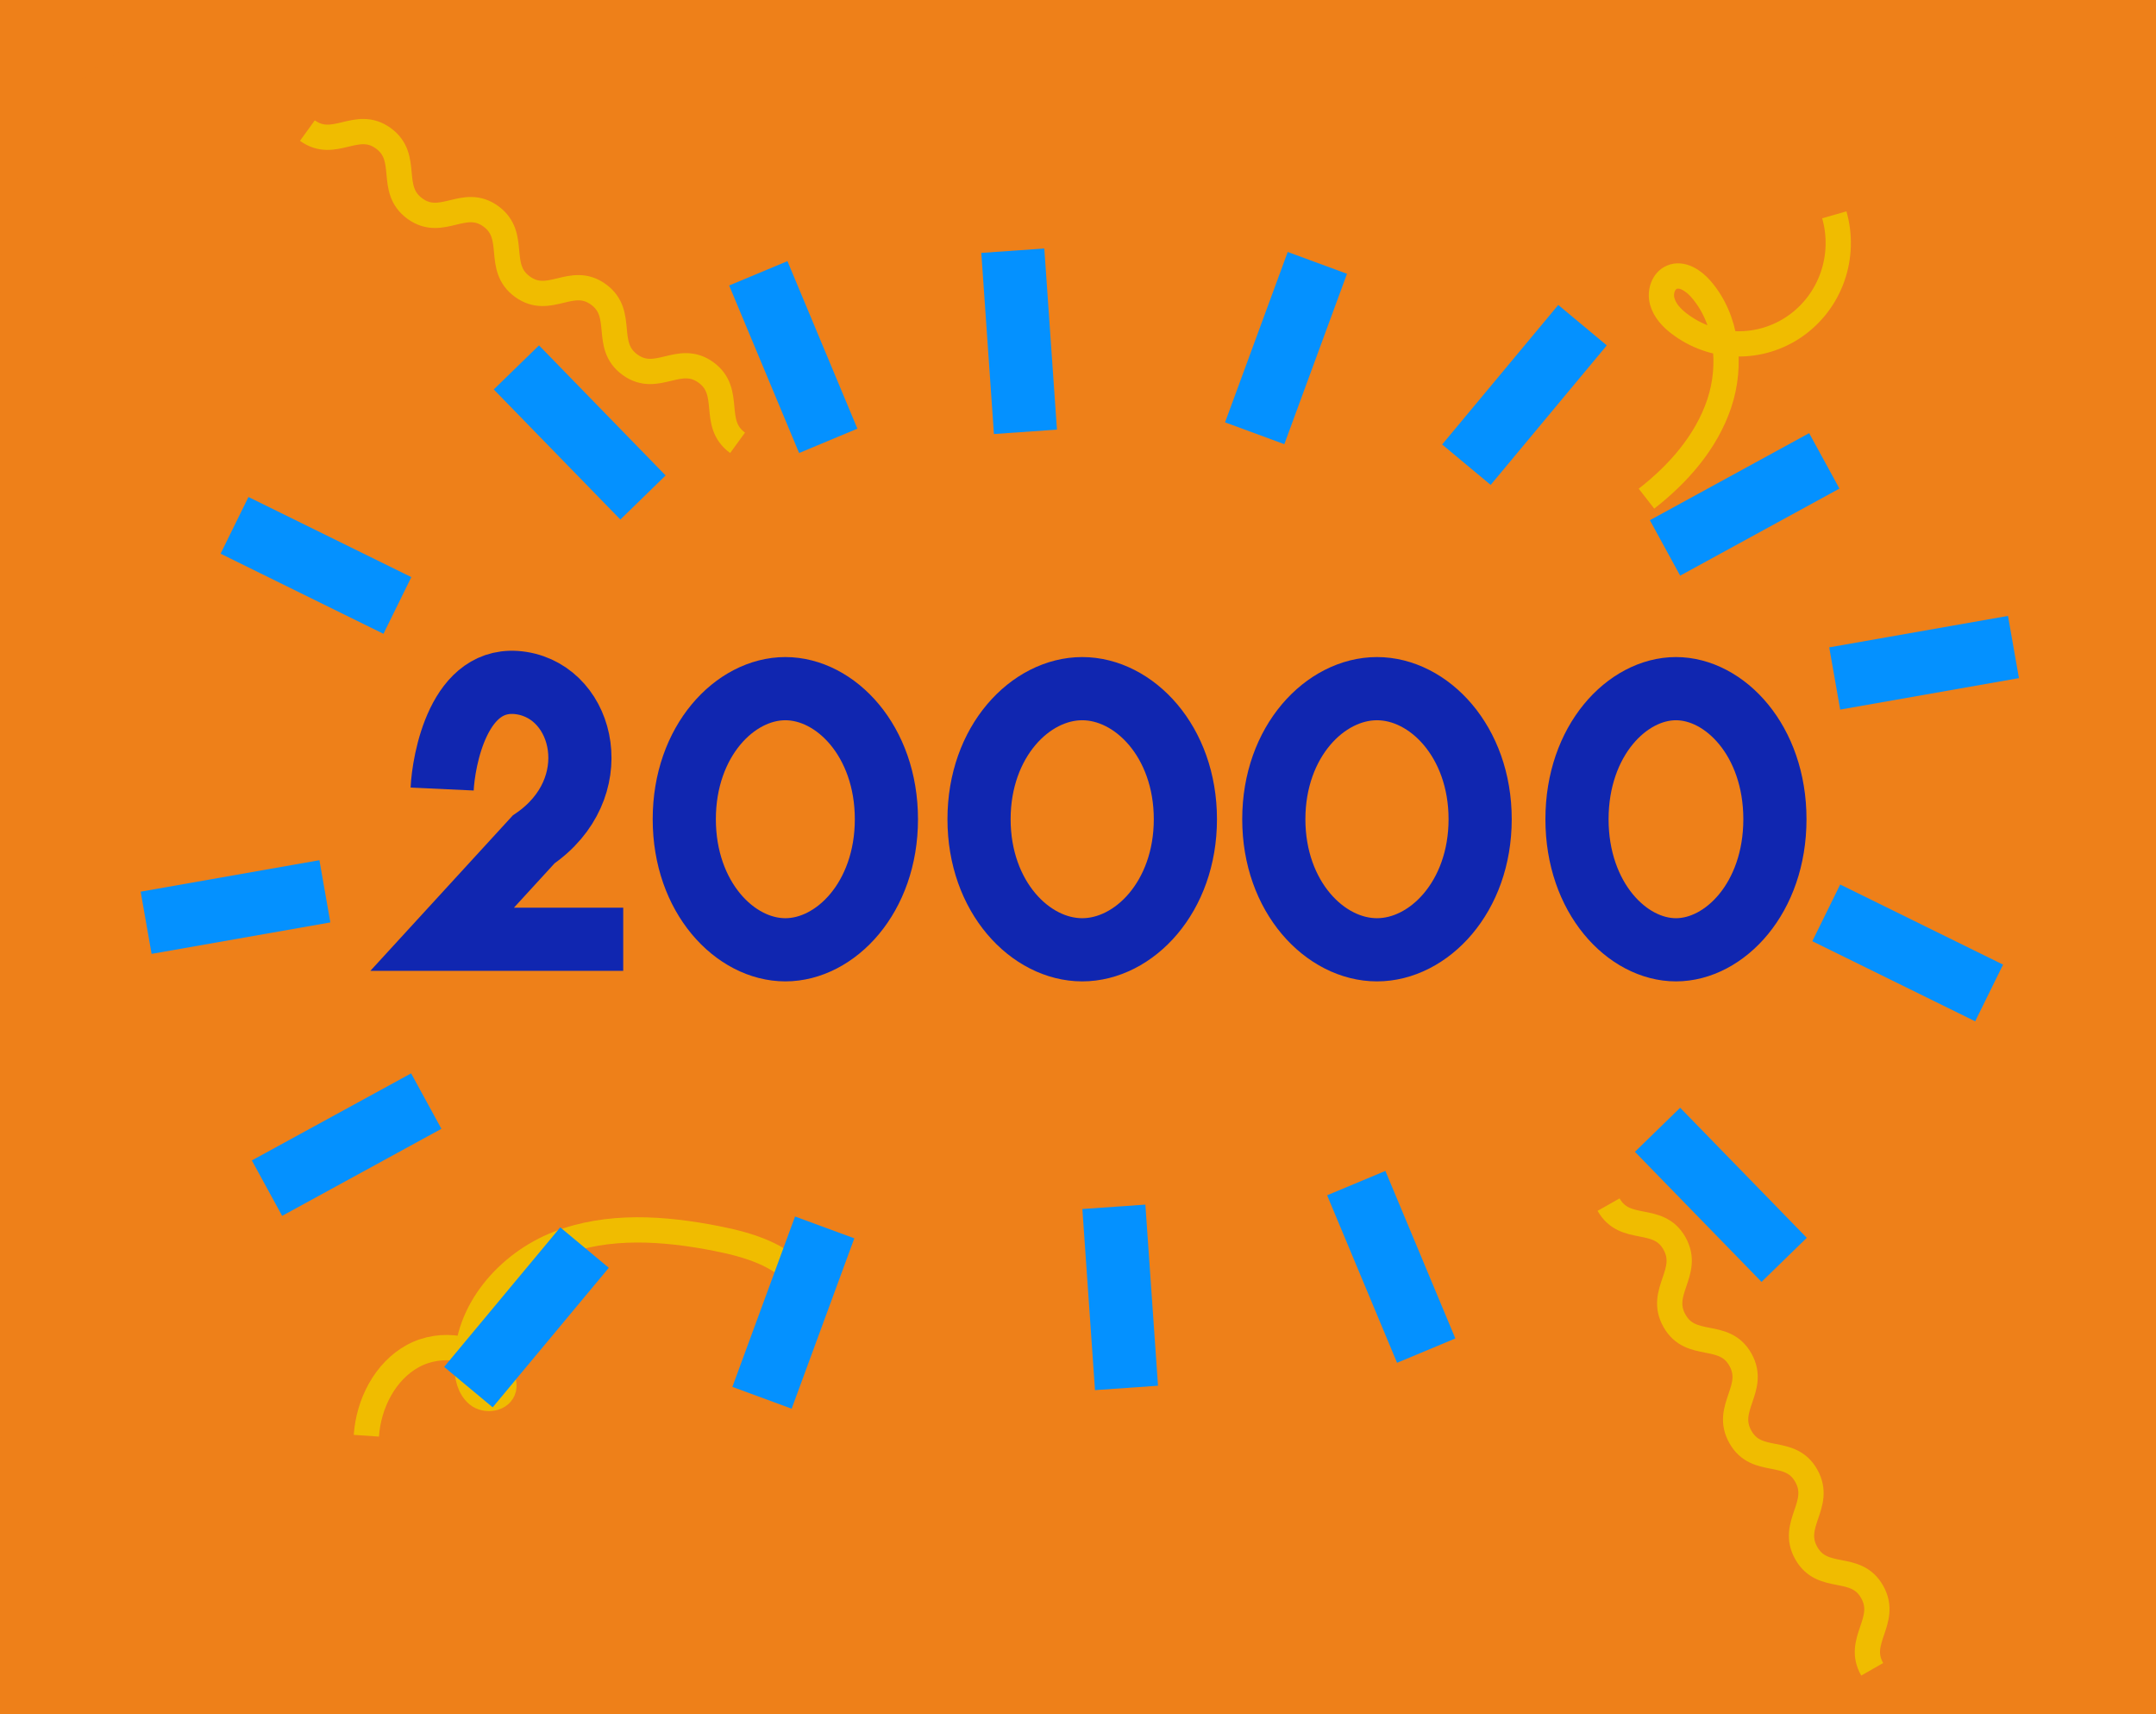 <?xml version="1.0" encoding="UTF-8"?> <svg xmlns="http://www.w3.org/2000/svg" width="512" height="407" viewBox="0 0 512 407" fill="none"><rect width="512" height="407" fill="#EE8019"></rect><path d="M68.694 0C68.694 0 0 0 0 69.536V337.471C0 337.471 0 407 68.694 407H443.299C443.299 407 512 407 512 337.471V69.506C512 69.506 512 0 443.299 0H68.694Z" fill="#EE8019"></path><path d="M374.5 194.5C374.5 213.22 386.457 225.5 398 225.5C409.543 225.5 421.5 213.22 421.5 194.5C421.5 175.78 409.543 163.5 398 163.5C386.457 163.5 374.5 175.78 374.5 194.5Z" stroke="#1026B0" stroke-width="15"></path><path d="M302.5 194.5C302.5 212.979 314.708 225.5 327 225.5C339.292 225.5 351.5 212.979 351.5 194.5C351.5 176.021 339.292 163.5 327 163.5C314.708 163.5 302.5 176.021 302.5 194.5Z" stroke="#1026B0" stroke-width="15"></path><path d="M162.5 194.5C162.5 213.098 174.582 225.5 186.5 225.5C198.418 225.5 210.5 213.098 210.5 194.5C210.5 175.902 198.418 163.5 186.5 163.5C174.582 163.5 162.5 175.902 162.5 194.5Z" stroke="#1026B0" stroke-width="15"></path><path d="M232.5 194.5C232.5 212.979 244.708 225.5 257 225.5C269.292 225.5 281.5 212.979 281.5 194.5C281.5 176.021 269.292 163.5 257 163.5C244.708 163.5 232.5 176.021 232.5 194.5Z" stroke="#1026B0" stroke-width="15"></path><path d="M105 187.334C105.299 180.884 108.812 159.765 123.901 162.193C138.99 164.622 144.22 187.334 126.736 199.286L105 223H148" stroke="#1026B0" stroke-width="15"></path><path d="M190.3 303.774C185.485 297.811 177.605 295.508 170.154 294.044C157.669 291.588 144.396 290.643 132.528 295.271C120.66 299.9 110.639 311.285 110.872 324.21C110.917 326.764 111.488 329.548 113.448 331.141C115.409 332.735 119.037 332.148 119.6 329.662C119.908 328.297 119.24 326.894 118.414 325.766C113.907 319.619 104.66 318.323 98.042 321.953C91.424 325.583 87.526 333.246 87 340.872" stroke="#F0BC00" stroke-width="6" stroke-miterlimit="10"></path><path d="M391 118.394C398.557 112.514 405.204 104.973 408.277 95.815C411.349 86.656 410.185 75.722 403.837 68.523C402.087 66.548 399.398 64.787 396.994 65.832C394.966 66.716 394.14 69.377 394.741 71.543C395.342 73.709 396.934 75.424 398.699 76.782C402.653 79.823 407.451 81.522 412.41 81.638C417.37 81.753 422.239 80.278 426.325 77.423C430.412 74.568 433.508 70.478 435.174 65.735C436.84 60.991 436.99 55.835 435.604 51" stroke="#F0BC00" stroke-width="6" stroke-miterlimit="10"></path><path d="M444.602 396.325C440.681 389.462 448.485 384.887 444.602 377.963C440.718 371.039 432.876 375.675 428.955 368.751C425.034 361.827 432.839 357.313 428.955 350.382C425.072 343.45 417.23 348.094 413.308 341.17C409.387 334.246 417.192 329.732 413.308 322.808C409.425 315.884 401.575 320.52 397.654 313.589C393.733 306.657 401.538 302.151 397.654 295.219C393.771 288.288 385.929 292.932 382 286" stroke="#F0BC00" stroke-width="6" stroke-miterlimit="10"></path><path d="M175.158 105.134C168.781 100.498 174.031 93.056 167.647 88.427C161.262 83.799 156.019 91.233 149.619 86.605C143.219 81.976 148.492 74.526 142.107 69.897C135.722 65.269 130.486 72.704 124.079 68.075C117.672 63.446 122.945 55.996 116.567 51.36C110.19 46.724 104.947 54.174 98.54 49.538C92.132 44.901 97.405 37.459 91.028 32.83C84.65 28.201 79.407 35.636 73 31" stroke="#F0BC00" stroke-width="6" stroke-miterlimit="10"></path><line x1="243.518" y1="102.522" x2="240.518" y2="59.522" stroke="#0491FF" stroke-width="15"></line><line x1="267.518" y1="329.522" x2="264.518" y2="286.522" stroke="#0491FF" stroke-width="15"></line><line x1="196.691" y1="104.665" x2="180.079" y2="64.89" stroke="#0491FF" stroke-width="15"></line><line x1="338.691" y1="320.665" x2="322.079" y2="280.89" stroke="#0491FF" stroke-width="15"></line><line x1="152.697" y1="118.115" x2="122.627" y2="87.232" stroke="#0491FF" stroke-width="15"></line><line x1="423.697" y1="299.115" x2="393.627" y2="268.232" stroke="#0491FF" stroke-width="15"></line><line x1="94.373" y1="143.749" x2="55.691" y2="124.73" stroke="#0491FF" stroke-width="15"></line><line x1="472.372" y1="235.749" x2="433.691" y2="216.73" stroke="#0491FF" stroke-width="15"></line><line x1="435.7" y1="161.083" x2="478.153" y2="153.614" stroke="#0491FF" stroke-width="15"></line><line x1="34.7" y1="219.083" x2="77.153" y2="211.614" stroke="#0491FF" stroke-width="15"></line><line x1="395.403" y1="130.09" x2="433.228" y2="109.419" stroke="#0491FF" stroke-width="15"></line><line x1="63.403" y1="282.09" x2="101.228" y2="261.419" stroke="#0491FF" stroke-width="15"></line><line x1="348.236" y1="110.33" x2="375.814" y2="77.201" stroke="#0491FF" stroke-width="15"></line><line x1="111.236" y1="329.33" x2="138.814" y2="296.201" stroke="#0491FF" stroke-width="15"></line><line x1="297.961" y1="102.866" x2="312.84" y2="62.411" stroke="#0491FF" stroke-width="15"></line><line x1="180.961" y1="331.866" x2="195.84" y2="291.411" stroke="#0491FF" stroke-width="15"></line></svg> 